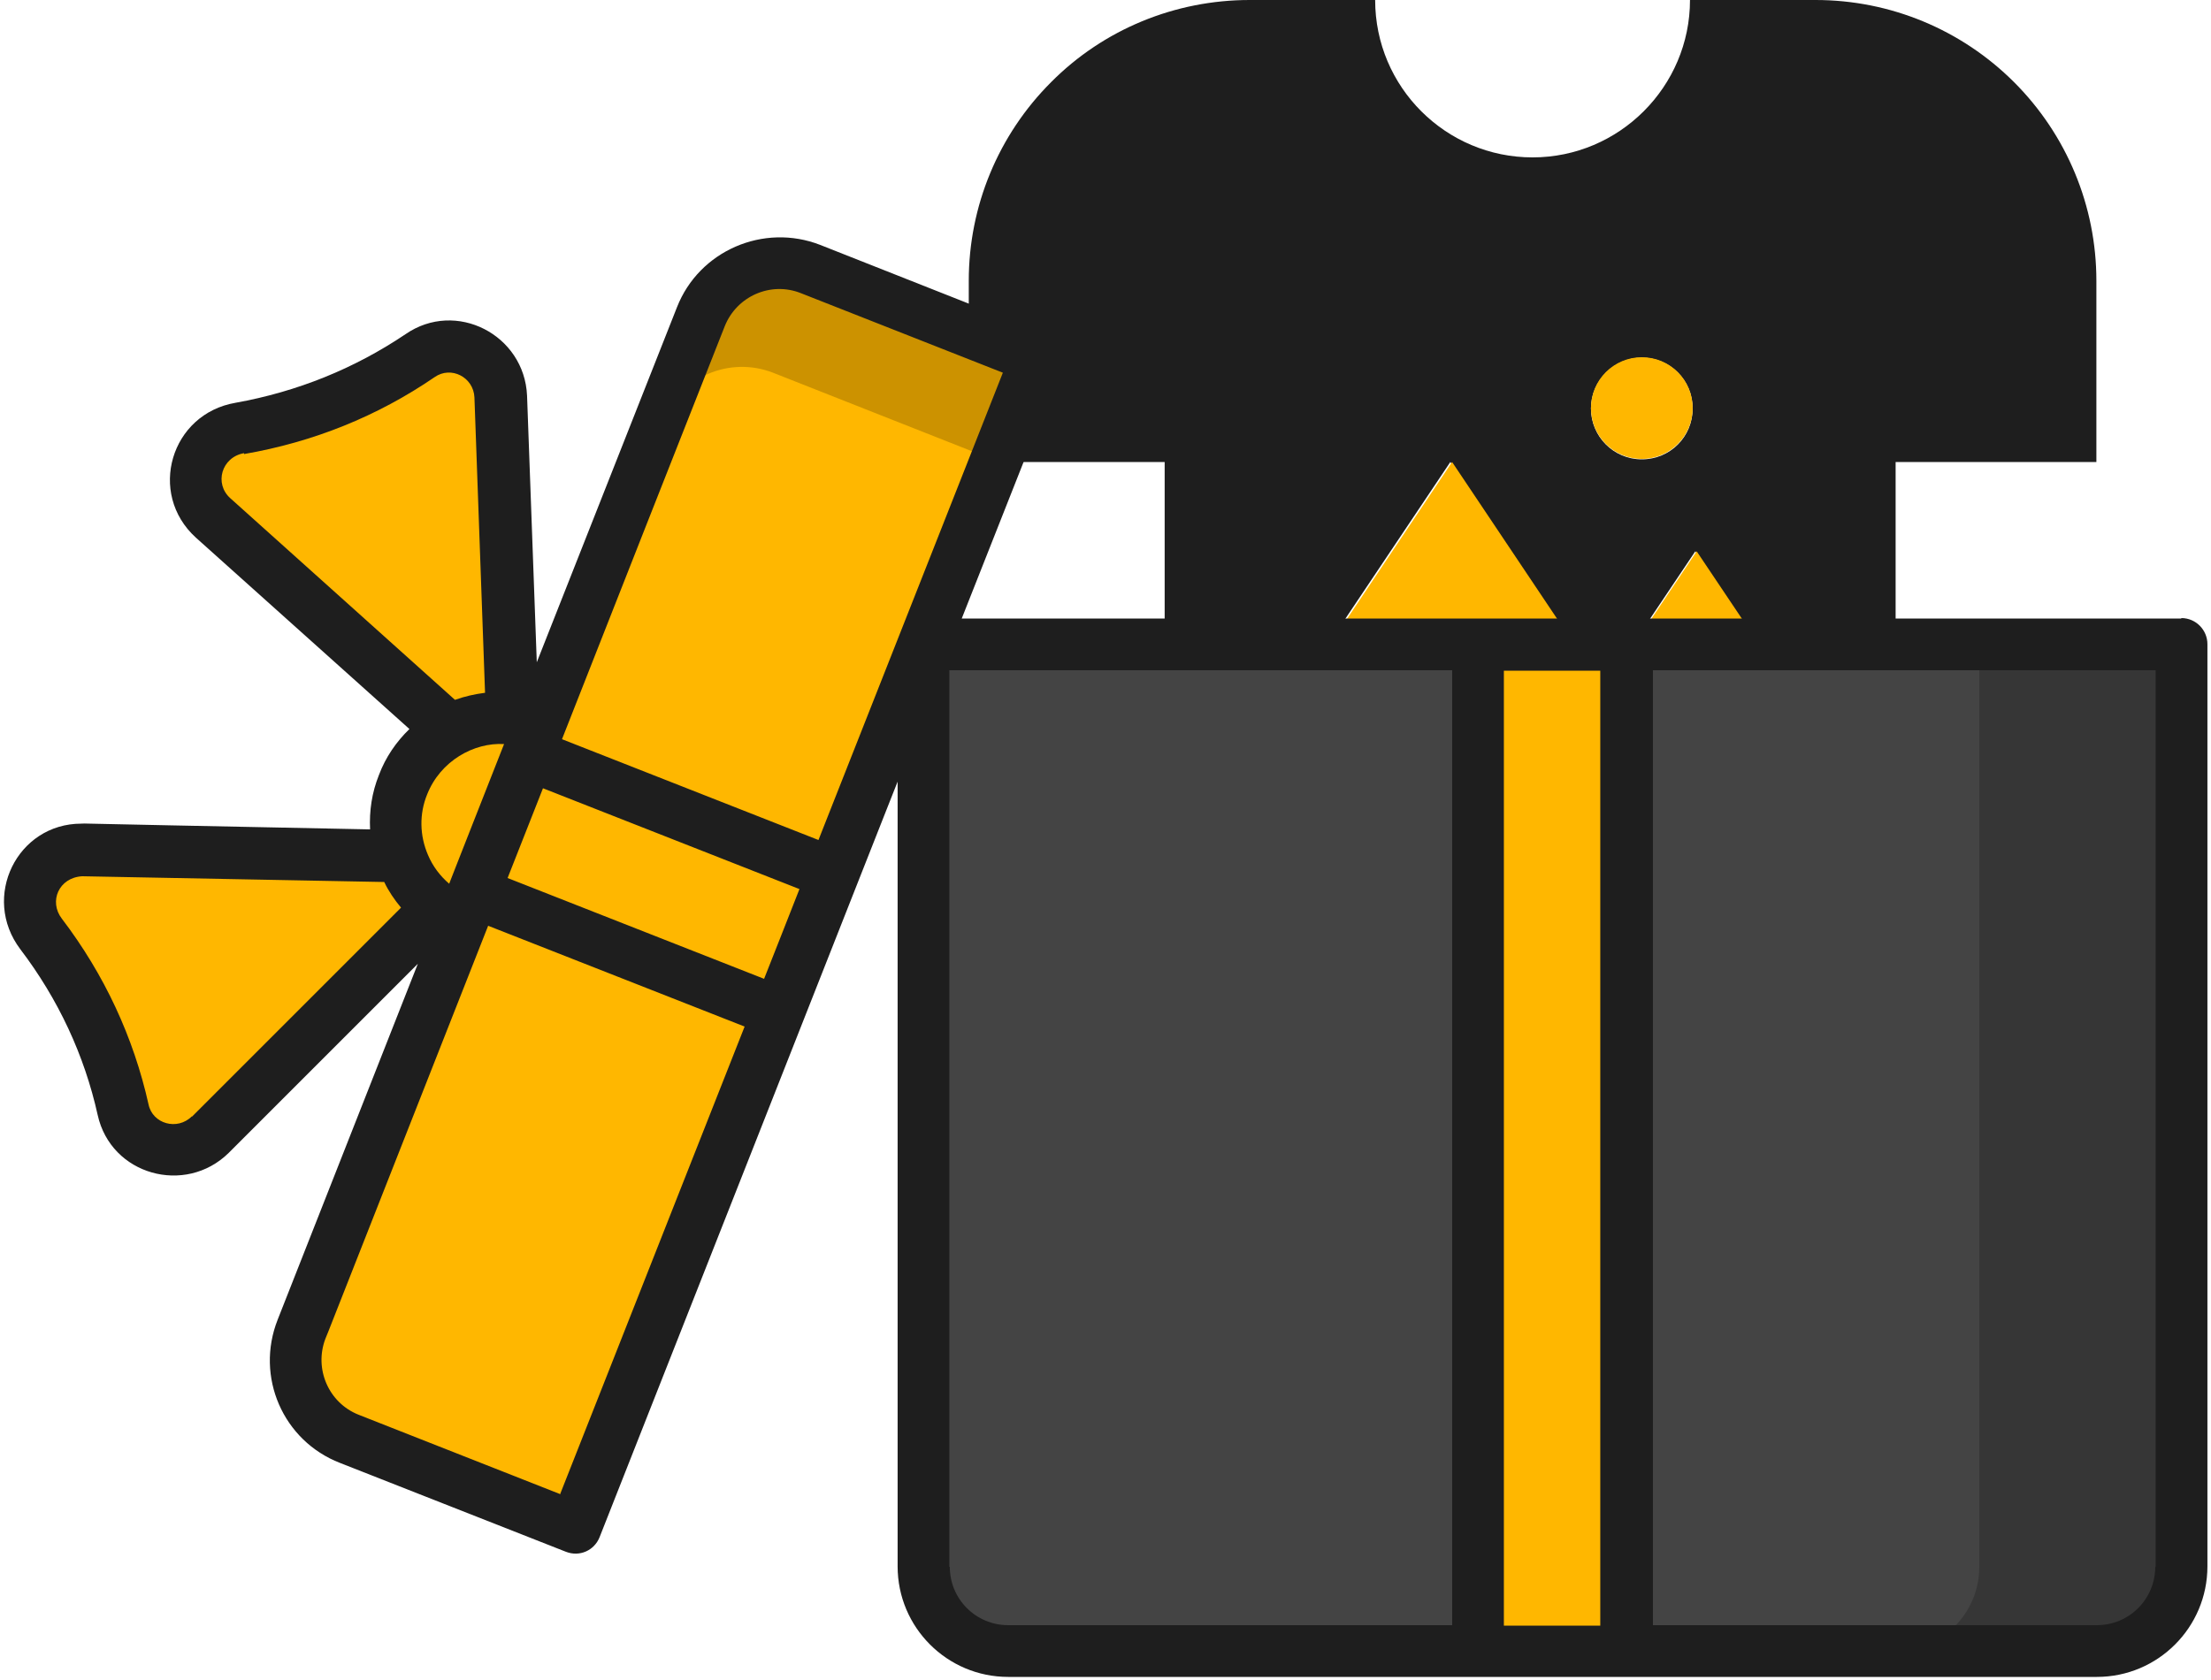 <svg width="50" height="38" viewBox="0 0 50 38" fill="none" xmlns="http://www.w3.org/2000/svg">
<path fill-rule="evenodd" clip-rule="evenodd" d="M26.378 10.45H21.908V6.35C21.908 4.66 22.578 3.05 23.768 1.86C24.958 0.66 26.578 0 28.258 0H31.098C31.098 1.97 32.698 3.56 34.658 3.56C36.618 3.56 38.218 1.96 38.218 0H41.058C42.748 0 44.358 0.67 45.548 1.86C46.738 3.05 47.408 4.66 47.408 6.35V10.45H42.868V14.84H39.928L38.338 12.47L36.748 14.84H35.738L32.798 10.45L29.858 14.84H26.338V10.45H26.378ZM37.128 8.09C36.498 8.09 35.978 8.61 35.978 9.24C35.978 9.87 36.488 10.39 37.128 10.39C37.768 10.39 38.278 9.88 38.278 9.24C38.278 8.6 37.768 8.09 37.128 8.09Z" fill="#1E1E1E"/>
<path d="M37.129 10.38C37.764 10.38 38.279 9.865 38.279 9.23C38.279 8.595 37.764 8.08 37.129 8.08C36.493 8.08 35.978 8.595 35.978 9.23C35.978 9.865 36.493 10.38 37.129 10.38Z" fill="#FFB700"/>
<path fill-rule="evenodd" clip-rule="evenodd" d="M35.768 14.84H29.898L32.838 10.45L35.778 14.84H35.768Z" fill="#FFB700"/>
<path fill-rule="evenodd" clip-rule="evenodd" d="M39.949 14.84H36.779L38.369 12.47L39.959 14.84H39.949Z" fill="#FFB700"/>
<path d="M49.329 14.58V35.44C49.329 36.5 48.469 37.35 47.419 37.35H22.799C21.739 37.35 20.889 36.49 20.889 35.44V14.58H49.329Z" fill="#444444"/>
<path opacity="0.2" d="M49.32 14.58V35.44C49.32 36.5 48.46 37.35 47.41 37.35H42.85C43.91 37.35 44.76 36.49 44.76 35.44V14.58H49.31H49.32Z" fill="black"/>
<path d="M33.42 14.58H36.78V37.36H33.42V14.58Z" fill="#FFB700"/>
<path d="M18.32 6.09L23.43 8.11L13 34.57L7.89 32.55C6.91 32.16 6.42 31.05 6.81 30.07L15.84 7.17C16.23 6.19 17.34 5.7 18.32 6.09Z" fill="#FFB700"/>
<path opacity="0.2" d="M23.43 8.1L22.52 10.42L17.48 8.43C16.5 8.05 15.38 8.52 15 9.51L15.84 7.16C16.22 6.18 17.34 5.69 18.32 6.08L23.43 8.09V8.1Z" fill="black"/>
<path d="M9.488 8.05C8.268 8.88 6.908 9.43 5.418 9.69C4.438 9.86 4.078 11.06 4.808 11.72L11.628 17.83L11.308 8.97C11.278 8.05 10.238 7.52 9.478 8.04L9.488 8.05Z" fill="#FFB700"/>
<path d="M2.779 25.1C2.459 23.66 1.839 22.33 0.919 21.12C0.319 20.33 0.869 19.2 1.859 19.22L11.019 19.41L4.739 25.67C4.089 26.32 2.969 26 2.769 25.1H2.779Z" fill="#FFB700"/>
<path d="M12.209 16.4L10.459 20.84C9.229 20.36 8.629 18.97 9.109 17.75C9.589 16.52 10.979 15.92 12.199 16.41L12.209 16.4Z" fill="#FFB700"/>
<path d="M10.709 20.2L11.939 17.07L18.829 19.79L17.599 22.92L10.709 20.2Z" fill="#FFB700"/>
<path d="M49.329 13.99H21.749L23.989 8.32C24.109 8.02 23.959 7.68 23.659 7.56L18.549 5.54C17.269 5.04 15.809 5.67 15.309 6.95L12.139 14.98L11.919 8.95C11.859 7.57 10.309 6.77 9.169 7.56C8.009 8.34 6.719 8.86 5.329 9.11C3.859 9.36 3.329 11.16 4.429 12.16L9.259 16.49C8.959 16.78 8.719 17.13 8.569 17.53C8.409 17.93 8.349 18.34 8.369 18.76C-0.131 18.59 2.289 18.63 1.839 18.63C0.389 18.63 -0.431 20.29 0.459 21.47C1.319 22.6 1.909 23.87 2.209 25.22C2.509 26.58 4.189 27.04 5.169 26.08L9.449 21.8L6.279 29.85C5.769 31.14 6.399 32.59 7.689 33.09L12.799 35.1C13.109 35.22 13.439 35.07 13.559 34.77C13.609 34.65 20.359 17.52 20.299 17.68V35.43C20.299 36.81 21.419 37.93 22.799 37.93H47.419C48.799 37.93 49.919 36.81 49.919 35.43V14.57C49.919 14.25 49.659 13.98 49.329 13.98V13.99ZM16.389 7.38C16.659 6.7 17.429 6.36 18.109 6.63L22.679 8.43C22.109 9.87 19.159 17.35 18.509 19L12.709 16.72C13.409 14.94 15.889 8.64 16.389 7.38ZM17.279 22.14L11.479 19.86L12.279 17.83L18.079 20.11C18.049 20.19 17.229 22.27 17.279 22.14ZM11.399 16.83C11.349 16.96 10.079 20.18 10.159 19.99C9.959 19.82 9.789 19.6 9.679 19.34C9.489 18.9 9.479 18.41 9.659 17.97C9.959 17.21 10.719 16.79 11.399 16.83ZM5.519 10.27C7.079 10 8.529 9.42 9.829 8.53C10.199 8.27 10.709 8.53 10.729 8.99L10.969 15.67C10.739 15.7 10.509 15.75 10.289 15.83L5.209 11.27C4.839 10.94 5.009 10.34 5.519 10.25V10.27ZM4.339 25.25C4.009 25.58 3.449 25.42 3.359 24.98C3.019 23.46 2.359 22.04 1.399 20.78C1.099 20.39 1.329 19.85 1.859 19.82L8.689 19.95C8.789 20.16 8.919 20.35 9.069 20.53L4.339 25.26V25.25ZM12.679 33.8L8.109 32C7.429 31.73 7.099 30.96 7.359 30.28C7.709 29.4 6.049 33.61 11.039 20.94L16.839 23.22L12.669 33.79L12.679 33.8ZM21.469 35.44V15.16H32.839V36.76H22.799C22.069 36.76 21.479 36.17 21.479 35.44H21.469ZM34.009 36.77V15.17H36.189V36.77H34.009ZM48.739 35.44C48.739 36.17 48.149 36.76 47.419 36.76H37.379V15.16H48.749V35.44H48.739Z" fill="#1E1E1E"/>
</svg>
